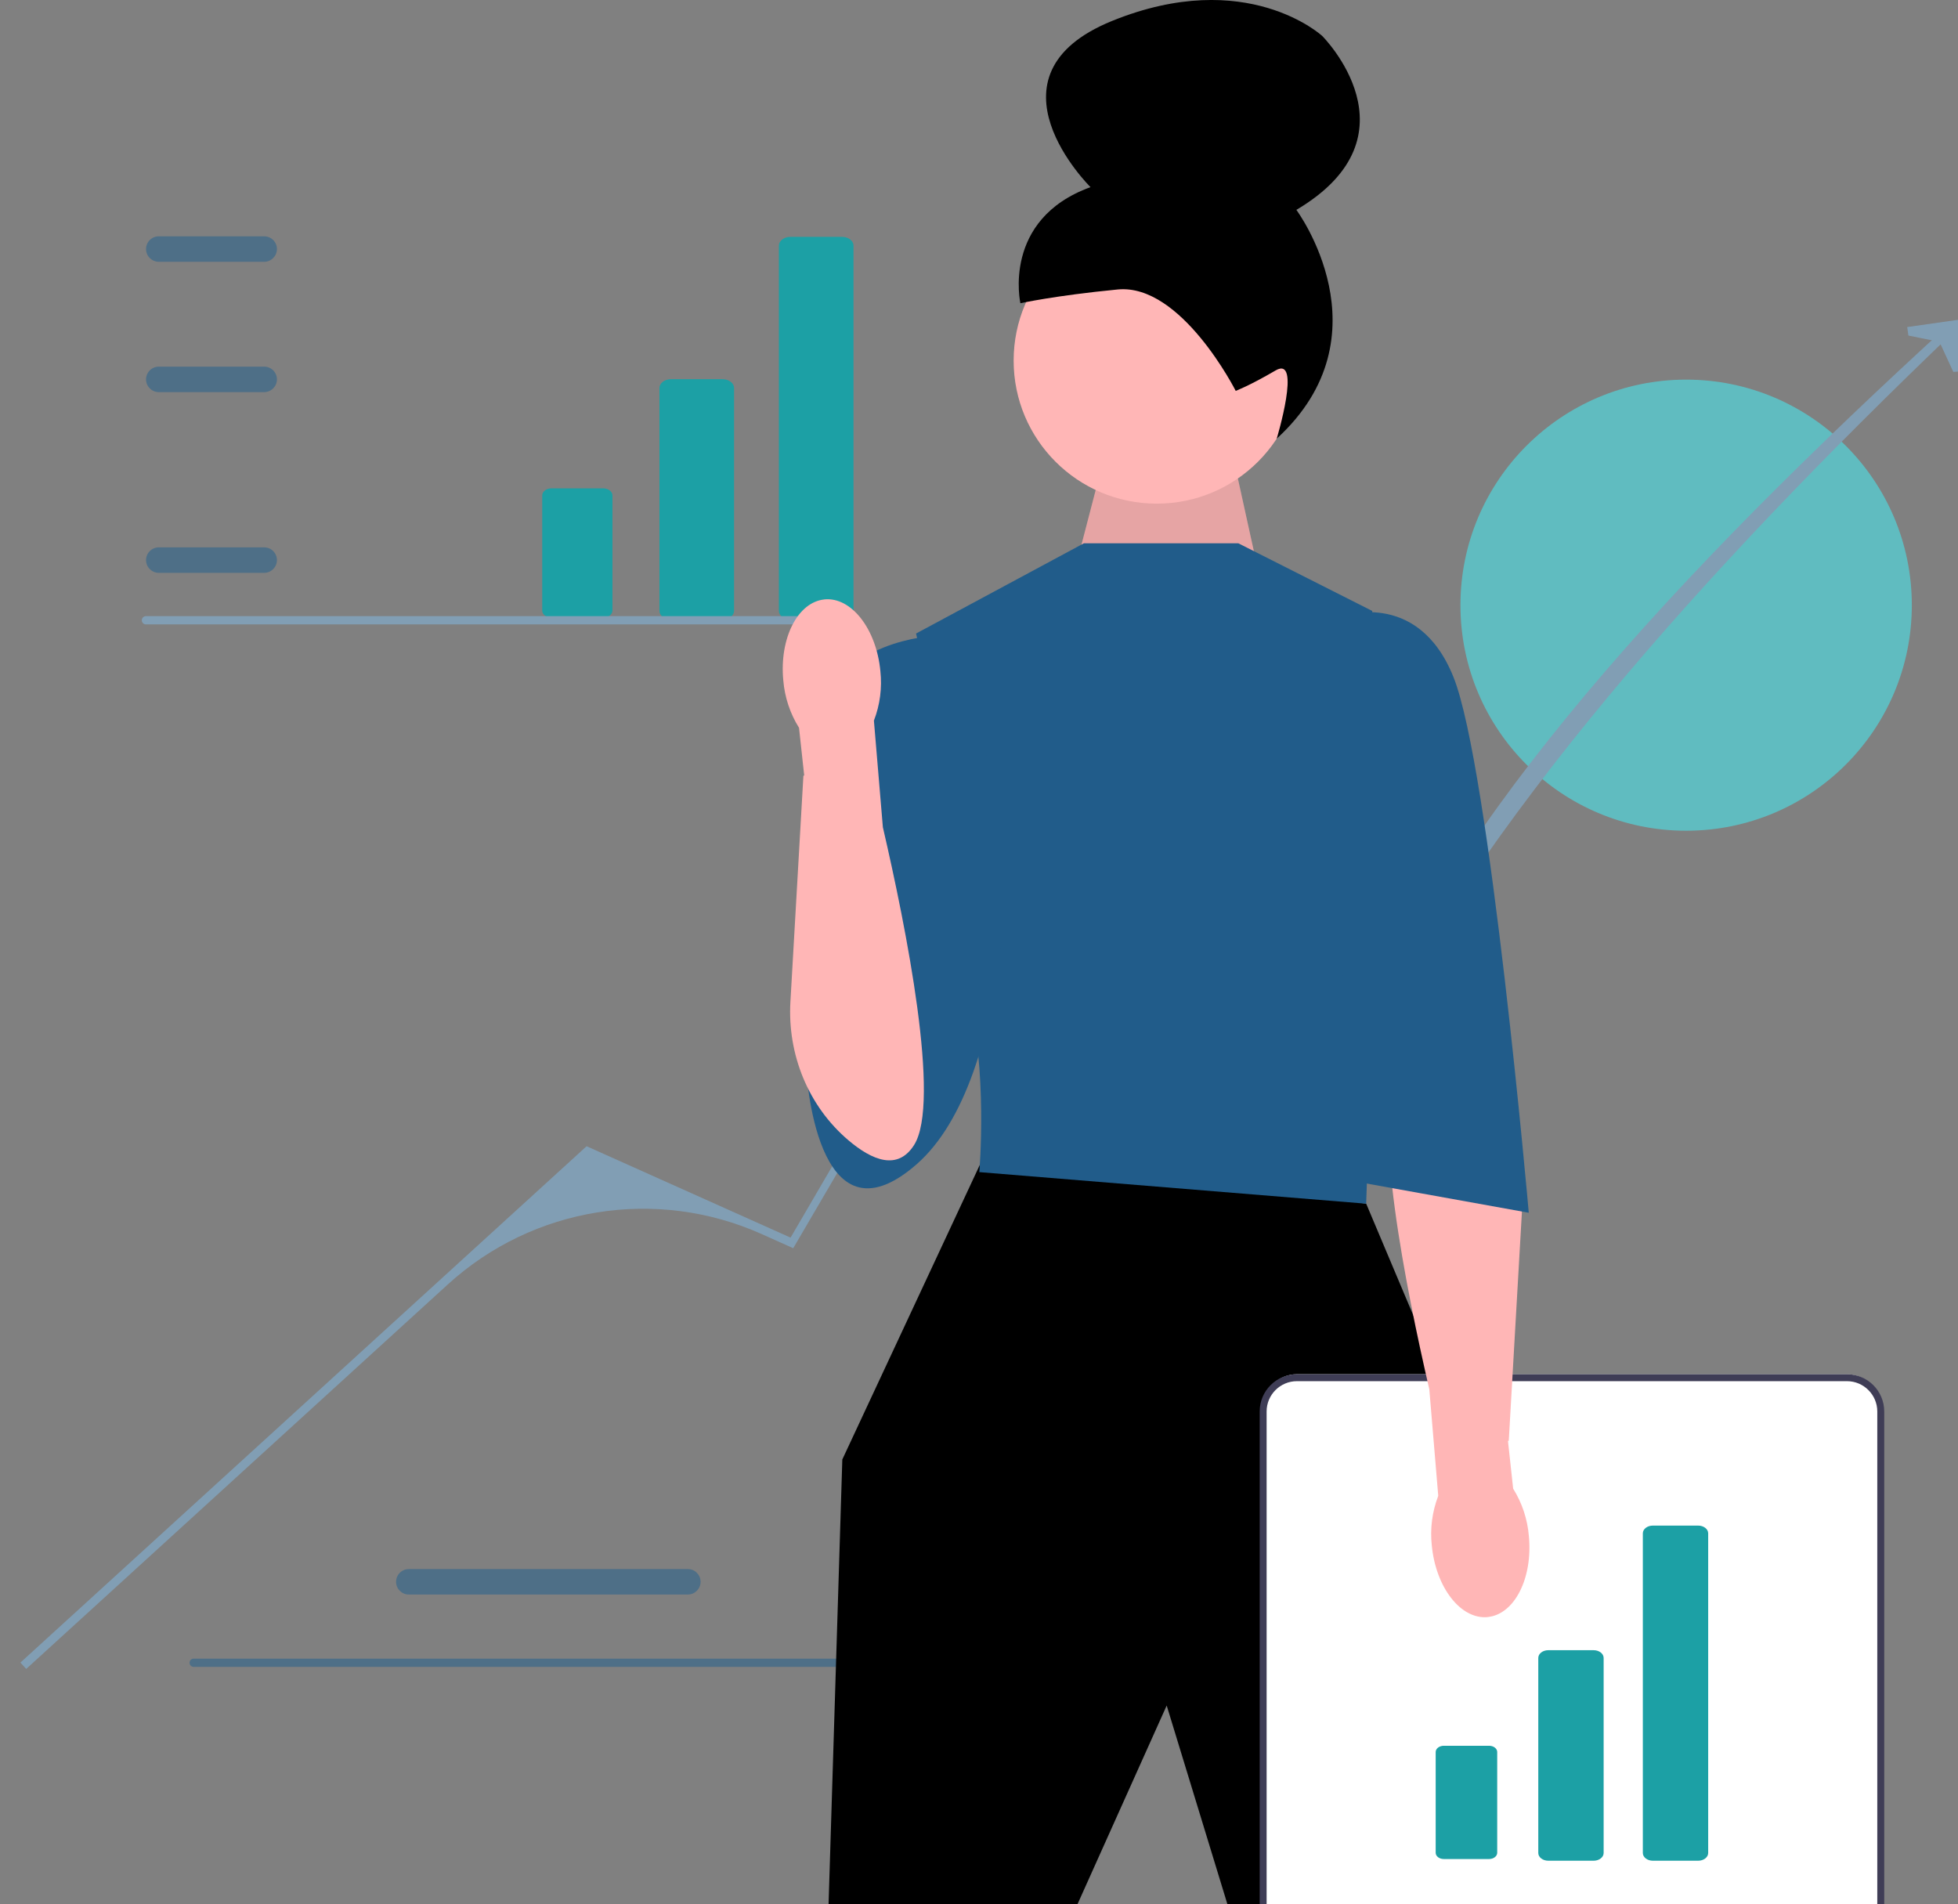 <svg width="218" height="212" viewBox="0 0 218 212" fill="none" xmlns="http://www.w3.org/2000/svg">
<rect x="0" y="0" width="218" height="212" fill="#808080" stroke="none"/>
<g id="Layer_1" clip-path="url(#clip0_3463_1113)">
<g id="Group">
<path id="Vector" d="M76.583 177.528H45.517C44.732 177.528 44.098 176.89 44.098 176.11C44.098 175.329 44.736 174.692 45.517 174.692H76.583C77.368 174.692 78.002 175.329 78.002 176.11C78.002 176.89 77.364 177.528 76.583 177.528Z" fill="#4E6F87"/>
<path id="Vector_2" d="M21.104 185.123C21.104 185.378 21.309 185.583 21.564 185.583H100.54C100.795 185.583 101 185.378 101 185.123C101 184.868 100.795 184.664 100.54 184.664H21.564C21.309 184.664 21.104 184.868 21.104 185.123Z" fill="#4E6F87"/>
</g>
<path id="Vector_3" d="M187.731 92.49C201.609 92.49 212.859 81.247 212.859 67.378C212.859 53.509 201.609 42.266 187.731 42.266C173.853 42.266 162.603 53.509 162.603 67.378C162.603 81.247 173.853 92.49 187.731 92.49Z" fill="#60BCC0"/>
<g id="Group_2">
<path id="Vector_4" d="M2.919 185.811L2.273 185.104L65.31 127.616L88.022 137.792L112.547 95.762L132.696 86.058L151.365 117.154C161.443 91.076 186.722 63.793 217.011 36.111L217.757 36.714C189.347 63.893 165.042 91.2 151.249 118.819L133.98 89.971C133.164 88.607 131.451 88.082 130.009 88.75C118.996 93.873 109.81 102.234 103.679 112.711L88.316 138.971L84.81 137.398C73.081 132.144 59.353 134.346 49.858 143.004L2.919 185.811Z" fill="#819EB4"/>
<path id="Vector_5" d="M218.438 41.342L217.479 41.408L215.936 38.062L212.476 37.359L212.345 36.413L218.043 35.601L218.438 41.342Z" fill="#819EB4"/>
</g>
<path id="Vector_6" d="M120.105 61.807L123.495 48.787L136.697 48.154L140.645 66.099L120.105 61.807Z" fill="#FFB6B6"/>
<path id="Vector_7" opacity="0.1" d="M120.105 61.807L123.495 48.787L136.697 48.154L140.645 66.099L120.105 61.807Z" fill="black"/>
<path id="Vector_8" d="M128.792 56.074C137.592 56.074 144.727 48.944 144.727 40.149C144.727 31.354 137.592 24.224 128.792 24.224C119.991 24.224 112.857 31.354 112.857 40.149C112.857 48.944 119.991 56.074 128.792 56.074Z" fill="#FFB6B6"/>
<path id="Vector_9" d="M137.583 43.521C137.583 43.521 131.529 31.537 124.439 32.229C117.345 32.92 113.61 33.762 113.61 33.762C113.61 33.762 111.504 24.428 121.416 20.835C121.416 20.835 108.813 8.422 123.816 2.33C138.82 -3.759 147.217 4.006 147.217 4.006C147.217 4.006 158.323 15.087 144.336 23.366C144.336 23.366 154.724 37.328 142.148 48.837C142.148 48.837 144.963 39.527 142.025 41.242C139.09 42.961 137.583 43.517 137.583 43.517V43.521Z" fill="black"/>
<path id="Vector_10" d="M111.214 127.651L109.095 129.683L93.782 162.491L92.105 216.76H117.832L129.897 189.887L138.031 216.502H161.161L166.523 168.186L152.111 134.018L111.214 127.651Z" fill="black"/>
<path id="Vector_11" d="M137.861 60.486H120.681L101.993 70.534L106.35 89.963C106.35 89.963 105.345 101.689 107.692 110.397C110.038 119.105 109.033 130.498 109.033 130.498L152.107 134.014L153.448 94.484L152.78 68.019L137.861 60.482V60.486Z" fill="#215C8A"/>
<path id="Vector_12" d="M104.843 70.7C104.843 70.7 94.451 71.037 92.773 77.736C91.096 84.435 89.758 118.939 89.758 118.939C89.758 118.939 90.763 139.415 101.993 129.679C113.224 119.943 112.219 90.466 112.219 90.466L104.843 70.7Z" fill="#215C8A"/>
<path id="Vector_13" d="M205.638 223.785H144.398C142.326 223.785 140.637 222.101 140.637 220.026V156.759C140.637 154.684 142.322 153 144.398 153H205.638C207.714 153 209.399 154.684 209.399 156.759V220.026C209.399 222.101 207.714 223.785 205.638 223.785Z" fill="white"/>
<path id="Vector_14" d="M205.638 224.558H144.398C142.11 224.558 140.25 222.7 140.25 220.413V157.145C140.25 154.858 142.11 153 144.398 153H205.638C207.926 153 209.786 154.858 209.786 157.145V220.413C209.786 222.7 207.926 224.558 205.638 224.558ZM144.398 153.773C142.539 153.773 141.023 155.287 141.023 157.145V220.413C141.023 222.271 142.539 223.785 144.398 223.785H205.638C207.497 223.785 209.013 222.271 209.013 220.413V157.145C209.013 155.287 207.497 153.773 205.638 153.773H144.398Z" fill="#3F3D56"/>
<g id="Group_3">
<path id="Vector_15" d="M177.432 207.165H172.383C171.769 207.165 171.27 206.779 171.27 206.304V184.588C171.27 184.112 171.769 183.726 172.383 183.726H177.432C178.047 183.726 178.546 184.112 178.546 184.588V206.304C178.546 206.779 178.047 207.165 177.432 207.165Z" fill="#1CA0A5"/>
<path id="Vector_16" d="M160.747 194.366C160.252 194.366 159.846 194.679 159.846 195.061V206.28C159.846 206.663 160.248 206.976 160.747 206.976H165.796C166.291 206.976 166.697 206.663 166.697 206.28V195.061C166.697 194.679 166.295 194.366 165.796 194.366H160.747Z" fill="#1CA0A5"/>
<path id="Vector_17" d="M189.072 207.165H184.024C183.409 207.165 182.91 206.779 182.91 206.304V170.714C182.91 170.239 183.409 169.853 184.024 169.853H189.072C189.687 169.853 190.186 170.239 190.186 170.714V206.304C190.186 206.779 189.687 207.165 189.072 207.165Z" fill="#1CA0A5"/>
</g>
<g id="Group_4">
<path id="Vector_18" d="M80.457 68.989H74.693C73.989 68.989 73.421 68.548 73.421 68.007V43.2C73.421 42.66 73.993 42.219 74.693 42.219H80.457C81.16 42.219 81.729 42.66 81.729 43.2V68.007C81.729 68.548 81.156 68.989 80.457 68.989Z" fill="#1CA0A5"/>
<path id="Vector_19" d="M61.398 54.37C60.83 54.37 60.37 54.725 60.37 55.162V67.977C60.37 68.413 60.83 68.769 61.398 68.769H67.162C67.73 68.769 68.19 68.413 68.19 67.977V55.162C68.19 54.725 67.73 54.37 67.162 54.37H61.398Z" fill="#1CA0A5"/>
<path id="Vector_20" d="M93.755 68.989H87.991C87.288 68.989 86.719 68.548 86.719 68.007V27.353C86.719 26.812 87.292 26.372 87.991 26.372H93.755C94.459 26.372 95.027 26.812 95.027 27.353V68.007C95.027 68.548 94.455 68.989 93.755 68.989Z" fill="#1CA0A5"/>
</g>
<path id="Vector_21" d="M165.63 180.035C168.614 179.749 170.671 175.716 170.222 171.025C170.068 169.148 169.469 167.336 168.471 165.74L167.895 160.432L167.984 160.405L169.43 135.231C169.766 129.378 167.447 123.625 162.982 119.828C160.326 117.568 157.488 116.42 155.667 119.279C152.644 124.019 156.56 143.561 159.135 154.668L160.132 166.54C159.456 168.298 159.208 170.191 159.413 172.065C159.862 176.755 162.645 180.325 165.634 180.039L165.63 180.035Z" fill="#FFB6B6"/>
<path id="Vector_22" d="M149.091 68.691C149.091 68.691 157.805 65.342 161.83 75.391C165.854 85.439 170.211 135.022 170.211 135.022L149.764 131.337L149.095 68.691H149.091Z" fill="#215C8A"/>
<path id="Vector_23" d="M29.416 63.777H17.679C16.894 63.777 16.26 63.14 16.26 62.359C16.26 61.579 16.898 60.941 17.679 60.941H29.416C30.2 60.941 30.834 61.579 30.834 62.359C30.834 63.14 30.196 63.777 29.416 63.777Z" fill="#4E6F87"/>
<path id="Vector_24" d="M29.416 43.657H17.679C16.894 43.657 16.26 43.019 16.26 42.239C16.26 41.458 16.898 40.821 17.679 40.821H29.416C30.2 40.821 30.834 41.458 30.834 42.239C30.834 43.019 30.196 43.657 29.416 43.657Z" fill="#4E6F87"/>
<path id="Vector_25" d="M29.416 29.146H17.679C16.894 29.146 16.26 28.508 16.26 27.728C16.26 26.947 16.898 26.31 17.679 26.31H29.416C30.2 26.31 30.834 26.947 30.834 27.728C30.834 28.508 30.196 29.146 29.416 29.146Z" fill="#4E6F87"/>
<path id="Vector_26" d="M15.788 69.058C15.788 69.313 15.993 69.518 16.248 69.518H95.224C95.48 69.518 95.684 69.313 95.684 69.058C95.684 68.803 95.48 68.599 95.224 68.599H16.248C15.993 68.599 15.788 68.803 15.788 69.058Z" fill="#819EB4"/>
<path id="Vector_27" d="M91.803 66.737C88.819 67.022 86.762 71.056 87.21 75.746C87.365 77.624 87.964 79.436 88.962 81.031L89.538 86.339L89.449 86.366L88.003 111.54C87.667 117.393 89.986 123.146 94.451 126.944C97.107 129.204 99.945 130.351 101.765 127.492C104.789 122.752 100.872 103.211 98.298 92.104L97.3 80.231C97.977 78.474 98.224 76.58 98.019 74.707C97.571 70.016 94.787 66.447 91.799 66.733L91.803 66.737Z" fill="#FFB6B6"/>
</g>
<defs>
<clipPath id="clip0_3463_1113">
<rect width="248" height="242" fill="white"/>
</clipPath>
</defs>
</svg>
